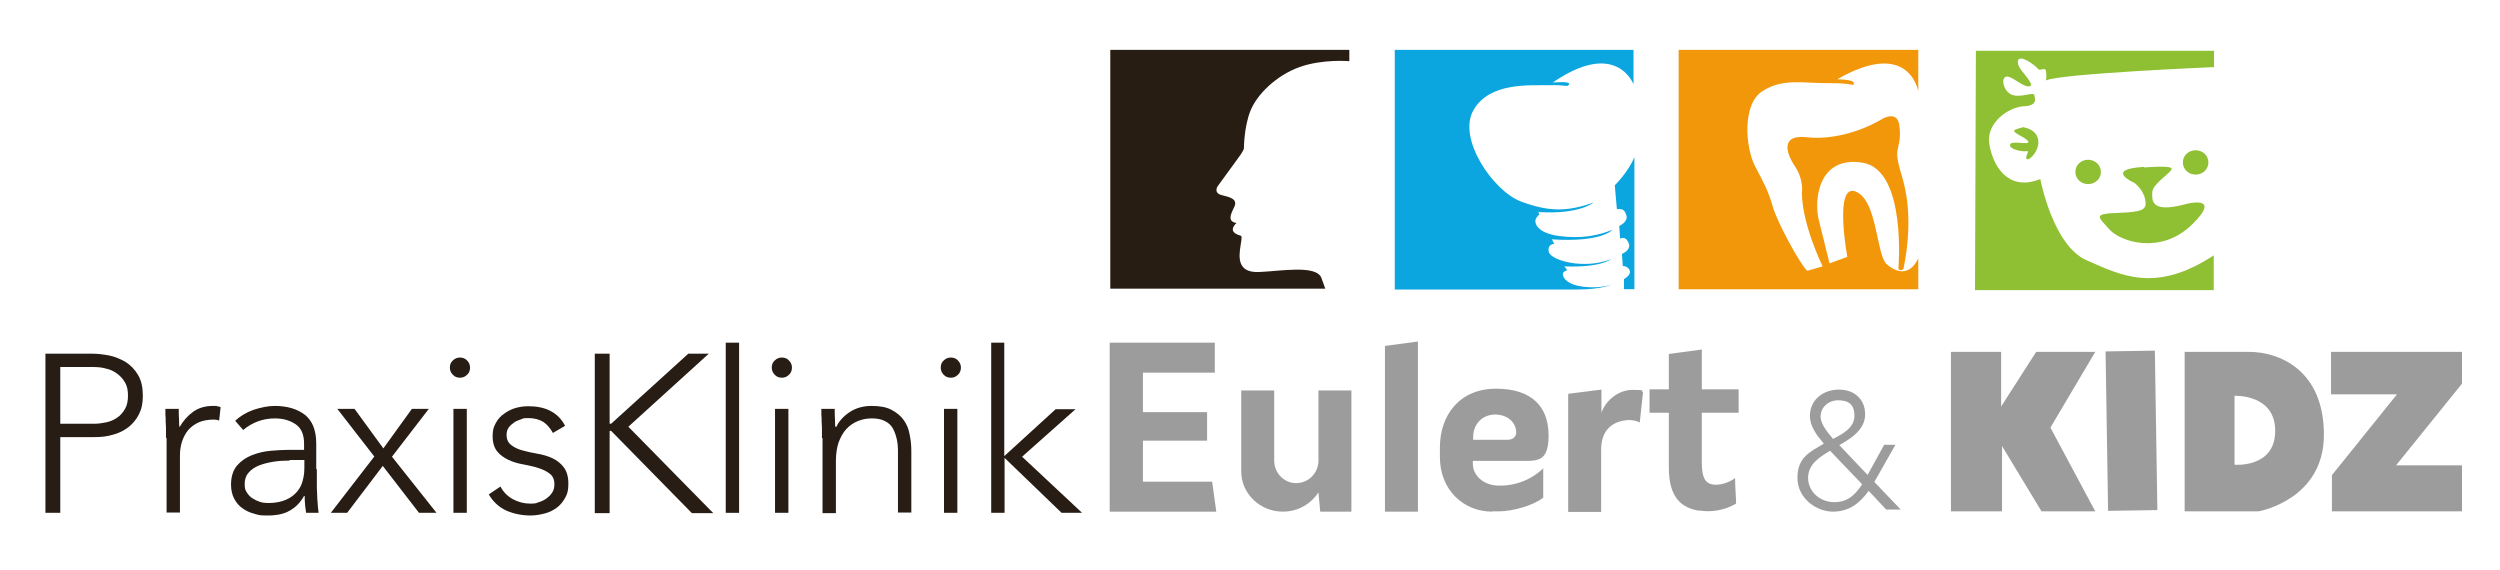 <?xml version="1.0" encoding="UTF-8"?>
<svg xmlns="http://www.w3.org/2000/svg" id="Layer_1" version="1.1" viewBox="0 0 841.9 192">
  <defs>
    <style>
      .st0 {
        fill: #0ba5df;
      }

      .st1 {
        fill: #f2970a;
      }

      .st2 {
        fill: #271d14;
      }

      .st3 {
        fill: #8fc033;
      }

      .st4 {
        fill: #281d13;
      }

      .st5 {
        fill: #9d9c9c;
      }
    </style>
  </defs>
  <g>
    <path class="st2" d="M15.3,119.1h15.5c1.9,0,3.8.2,5.9.6,2,.4,3.9,1.2,5.6,2.2,1.7,1.1,3.1,2.5,4.2,4.4,1.1,1.8,1.6,4.2,1.6,6.9s-.4,4.5-1.3,6.3c-.9,1.8-2.1,3.2-3.6,4.4-1.5,1.1-3.2,2-5.2,2.5-1.9.6-4,.8-6.1.8h-11.6v25.5h-5v-53.7ZM20.3,142.7h11.4c1.4,0,2.8-.2,4.2-.5,1.4-.3,2.6-.9,3.6-1.6,1.1-.7,1.9-1.7,2.6-2.9.7-1.2,1-2.7,1-4.5s-.3-3.2-1-4.4c-.7-1.2-1.6-2.2-2.7-3-1.1-.8-2.3-1.4-3.8-1.7-1.4-.4-2.8-.5-4.2-.5h-11.1v19.1Z"></path>
    <path class="st2" d="M55.9,147.5c0-.7,0-1.5,0-2.4,0-.9,0-1.9-.1-2.8,0-1,0-1.9-.1-2.7,0-.8,0-1.5,0-1.9h4.5c0,1.3,0,2.6.1,3.8,0,1.2,0,2,.2,2.3,1.2-2.1,2.7-3.8,4.5-5.1,1.8-1.3,4-2,6.7-2s.9,0,1.3.1c.4,0,.9.2,1.3.3l-.5,4.5c-.6-.2-1.2-.3-1.7-.3-2,0-3.7.3-5.1.9-1.4.6-2.6,1.5-3.6,2.6-.9,1.1-1.6,2.4-2.1,3.9-.5,1.5-.7,3.1-.7,4.8v19.1h-4.5v-25.2Z"></path>
    <path class="st2" d="M106.7,158c0,1.7,0,3.3,0,4.6,0,1.4,0,2.6.1,3.8,0,1.2.1,2.2.2,3.3,0,1,.2,2,.3,3h-4.2c-.3-1.7-.5-3.6-.5-5.7h-.2c-1.3,2.3-2.9,3.9-4.9,5-1.9,1.1-4.4,1.6-7.4,1.6s-3-.2-4.5-.6c-1.5-.4-2.8-1-3.9-1.8-1.2-.8-2.1-1.9-2.8-3.2-.7-1.3-1.1-2.9-1.1-4.8,0-2.7.7-4.8,2-6.4,1.4-1.6,3-2.7,5-3.5,2-.8,4.1-1.3,6.4-1.5,2.2-.2,4.2-.3,5.9-.3h5.3v-2.1c0-3-.9-5.2-2.8-6.5-1.9-1.3-4.2-2-7-2-4,0-7.6,1.3-10.7,3.9l-2.7-3.1c1.7-1.6,3.7-2.8,6.2-3.7,2.5-.8,4.9-1.3,7.1-1.3,4.2,0,7.6,1,10.2,3,2.5,2,3.8,5.2,3.8,9.7v8.6ZM97.6,155.1c-1.9,0-3.8.1-5.6.4-1.8.3-3.4.7-4.9,1.3-1.4.6-2.6,1.4-3.4,2.4-.9,1-1.3,2.3-1.3,3.8s.2,2,.7,2.8c.5.8,1.1,1.5,1.9,2s1.6.9,2.5,1.2c.9.3,1.9.4,2.8.4,2.4,0,4.4-.4,6-1.1,1.6-.7,2.8-1.6,3.8-2.8.9-1.1,1.6-2.4,1.9-3.9.4-1.4.5-2.9.5-4.4v-2.3h-5Z"></path>
    <path class="st2" d="M126.1,153.8l-12.5-16.1h5.8l9.7,13.3,9.6-13.3h5.7l-12.4,16.1,15,18.9h-5.9l-12.2-15.8-12,15.8h-5.5l14.6-18.9Z"></path>
    <path class="st2" d="M151.5,123.8c0-1,.3-1.8,1-2.4.7-.7,1.5-1,2.4-1s1.8.3,2.4,1c.7.7,1,1.5,1,2.4s-.3,1.8-1,2.4c-.7.7-1.5,1-2.4,1s-1.8-.3-2.4-1c-.7-.7-1-1.5-1-2.4ZM152.7,137.7h4.5v35h-4.5v-35Z"></path>
    <path class="st2" d="M168.5,163.8c1,1.9,2.4,3.3,4.2,4.3,1.9,1,3.8,1.5,5.9,1.5s1.9-.2,2.9-.5c1-.3,1.8-.7,2.6-1.3.8-.6,1.4-1.2,1.9-2,.5-.8.7-1.7.7-2.7,0-1.6-.5-2.8-1.6-3.6-1-.8-2.3-1.4-3.8-1.9-1.5-.5-3.2-.8-5-1.2-1.8-.3-3.5-.8-5-1.5-1.5-.7-2.8-1.6-3.8-2.8-1-1.2-1.6-2.9-1.6-5.2s.4-3.2,1.1-4.5c.7-1.3,1.6-2.3,2.8-3.1,1.1-.8,2.4-1.5,3.8-1.9,1.4-.4,2.9-.6,4.3-.6,2.9,0,5.4.5,7.5,1.6,2.1,1.1,3.7,2.7,4.9,5l-4.1,2.4c-.9-1.6-1.9-2.8-3.2-3.7-1.3-.8-3-1.3-5-1.3s-1.7.1-2.5.4c-.9.3-1.7.6-2.4,1.1-.7.5-1.3,1-1.8,1.7-.5.7-.7,1.5-.7,2.4,0,1.6.5,2.7,1.6,3.5,1,.8,2.3,1.4,3.8,1.8,1.5.4,3.2.8,5,1.1,1.8.3,3.5.8,5,1.5,1.5.7,2.8,1.7,3.8,3,1,1.3,1.6,3.1,1.6,5.5s-.3,3.4-1,4.7c-.7,1.3-1.6,2.5-2.8,3.4-1.2.9-2.5,1.6-4.1,2s-3.1.7-4.8.7c-3,0-5.8-.6-8.3-1.7-2.5-1.2-4.4-3-5.8-5.4l4-2.7Z"></path>
    <path class="st2" d="M200.3,119.1h5v23.6h.5l26-23.6h6.9l-27.1,24.6,28.6,29.1h-7.2l-27.2-27.7h-.5v27.7h-5v-53.7Z"></path>
    <path class="st2" d="M244.4,115.4h4.5v57.3h-4.5v-57.3Z"></path>
    <path class="st2" d="M259.9,123.8c0-1,.3-1.8,1-2.4.7-.7,1.5-1,2.4-1s1.8.3,2.4,1c.7.7,1,1.5,1,2.4s-.3,1.8-1,2.4c-.7.7-1.5,1-2.4,1s-1.8-.3-2.4-1c-.7-.7-1-1.5-1-2.4ZM261,137.7h4.5v35h-4.5v-35Z"></path>
    <path class="st2" d="M276.8,147.5c0-.7,0-1.5,0-2.4,0-.9,0-1.9-.1-2.8,0-1,0-1.9-.1-2.7,0-.8,0-1.5,0-1.9h4.5c0,1.3,0,2.6.1,3.8,0,1.2,0,2,.2,2.3h.2c.9-1.9,2.4-3.6,4.5-5,2.1-1.4,4.6-2.1,7.4-2.1s5,.4,6.7,1.3c1.7.9,3.1,2,4.1,3.4,1,1.4,1.7,3,2,4.8.4,1.8.6,3.7.6,5.6v20.8h-4.5v-20.6c0-1.4-.1-2.8-.4-4.1-.3-1.3-.7-2.5-1.3-3.6-.6-1.1-1.5-1.9-2.7-2.5-1.1-.6-2.6-.9-4.4-.9s-3.2.3-4.7.9c-1.5.6-2.8,1.5-3.9,2.7-1.1,1.2-1.9,2.7-2.6,4.5-.6,1.8-.9,3.9-.9,6.3v17.5h-4.5v-25.2Z"></path>
    <path class="st2" d="M316.8,123.8c0-1,.3-1.8,1-2.4.7-.7,1.5-1,2.4-1s1.8.3,2.4,1c.7.7,1,1.5,1,2.4s-.3,1.8-1,2.4c-.7.7-1.5,1-2.4,1s-1.8-.3-2.4-1c-.7-.7-1-1.5-1-2.4ZM317.9,137.7h4.5v35h-4.5v-35Z"></path>
    <path class="st2" d="M333.7,115.4h4.5v38.2l17.3-15.8h6.7l-18,16,20.2,18.9h-6.9l-19.2-18.5v18.5h-4.5v-57.3Z"></path>
  </g>
  <g>
    <path class="st5" d="M373.7,172.3v-56.9h35.4v10.1h-24.2v13.3h21.6v9.6h-21.6v13.8h23.3l1.4,10.1h-36Z"></path>
    <path class="st5" d="M418,158.8v-27.3h11.1v23.6c0,4.2,3.3,7.6,7.4,7.6s7.4-3.3,7.5-7.4v-23.8h11.1v40.8h-10.5l-.6-6.5c-2.5,3.9-6.9,6.5-12,6.5-7.7,0-14-6.1-14-13.5Z"></path>
    <path class="st5" d="M466.4,172.3v-55.8l11.1-1.5v57.3h-11.1Z"></path>
    <path class="st5" d="M502.6,172.3c-9.9,0-17.7-7.4-17.7-18.4v-3.2c0-11,6.7-19.8,18.9-19.8s17.7,6.2,17.7,15.7-4,8.6-11,8.6h-14.5c0,1.5,0,.2,0,1.1,0,3.6,3.3,6.9,8,7.2,6.7.4,12.4-2.5,15.7-5.8,0,4.6,0,6.8,0,9.9-3,2.4-9.9,4.6-14.9,4.6h-2.3ZM496.1,148.1h11.6c2,0,2.9-1.3,2.9-2.4,0-3.5-3-6.1-7.1-6.1s-7.4,3-7.4,7.6v1Z"></path>
    <path class="st5" d="M528.2,132.6l11.1-1.4v7.8c1.4-4.1,5.7-7.7,10.4-7.7s2.7.2,3.6.8l-1.1,10.2c-.8-.5-2.5-1-4.4-.8-5.2.5-8.6,3.7-8.6,9.9v21h-11.1v-39.6Z"></path>
    <path class="st5" d="M572.2,172c-6.2-1-10.2-4.7-10.2-14.5v-18.5h-6.5v-7.9h6.5v-11.9l11.1-1.5v13.4h12.4v7.9h-12.4v16.3c0,4.2.5,6.9,3,7.7,2.7.8,6.2-.5,8.2-2,0,3.1.5,8.6.3,8.6-1.8,1.1-6.4,3.3-12.4,2.3Z"></path>
  </g>
  <polygon class="st5" points="685.7 118.5 673.9 136.9 673.9 118.5 657 118.5 657 172.2 674.2 172.2 674.2 150.2 687.5 172.2 705.6 172.2 690.5 144 705.6 118.5 685.7 118.5"></polygon>
  <rect class="st5" x="709.4" y="118.5" width="16.6" height="53.7" transform="translate(-2.1 11) rotate(-.9)"></rect>
  <polygon class="st5" points="785 118.5 785 132.8 807.2 132.8 785.3 160 785.3 172.2 829.1 172.2 829.1 156.7 806.9 156.7 829.1 129.2 829.1 118.5 785 118.5"></polygon>
  <path class="st5" d="M766.2,145.1c0,12.6-13.7,11.4-13.7,11.4v-23.2s13.7-.7,13.7,11.8M782.6,146.4c0-21.9-15.2-27.9-25.1-27.9h-21.8v53.7h24.9s22-3.8,22-25.8"></path>
  <path class="st5" d="M628.9,160l5.6-10.2h3.8l-7.1,12.5,8.9,9.3h-4.9l-5.9-6.3c-3.1,4.3-6.7,7-12.1,7s-11.9-4.4-11.9-11.4,4.4-8.8,8.9-11.5c-2.2-2.6-4.7-5.7-4.7-9.3,0-5.6,4.6-8.9,9.8-8.9s8.8,3.3,8.8,8.3-4.4,8-8.7,10.4l9.5,10ZM616.3,151.8c-3.5,2.1-7.4,4.5-7.4,9.1s3.9,8.2,8.8,8.2,7.2-2.8,9.4-6l-10.8-11.3ZM613.1,140.2c0,2.7,2.5,5.6,4.2,7.6,3.1-1.6,7.2-3.7,7.2-7.8s-2.3-5.2-5.5-5.2-5.9,2.3-5.9,5.5Z"></path>
  <g>
    <path class="st4" d="M373.7,16.8h80.7v3.8s-9-.8-16.8,2c-7.8,2.8-14.3,9.2-16.5,14.7-2.2,5.5-2.2,12.7-2.2,12.7,0,0,0,.7-2.2,3.6l-6.7,9.2s-1.4,2.2,1.4,2.9c2.8.7,5.6,1.3,4.2,4.1-1.4,2.8-2.1,4.8.8,5.3,0,0-2.5,2.1-.4,3.5,2.1,1.4,2.5-.4,1.8,3.9-.7,4.3-1.1,9.4,6.2,9.1,7.3-.3,19.3-2.5,21,2l1.3,3.6h-72.4V16.8"></path>
    <g>
      <path class="st0" d="M469.6,16.8h80.5v11.6s-5.7-15.4-27.2-.6c0,0,6-.6,5.5.6-.6,1.1-.6.1-6.9.3-6.3.1-19.9-1.1-25.3,8.4-5.5,9.5,6.6,27.3,16.1,30.8,9.5,3.5,15.5,3.4,24.4.3,0,0-4.8,4.1-18.6,3.2l.3.8s-1,.8-1.3,1.8c-.3,1,.3,4.5,8.1,5.5,7.8,1,13.2-.3,17.8-2.1,0,0-3.5,4.3-20.4,3.2l.8,1.5s-2.5.1-1.8,2.8c.7,2.7,11.5,6,20.9,2.4,0,0-3.4,2.9-15.7,2.4l1,1.3s-1.7.4-1.5,1.5c.1,1.1,1.5,3.5,7.3,4.1,5.7.6,9.2-.8,9.2-.8,0,0-3.2,1.7-11.9,1.7h-61.2V16.8Z"></path>
      <path class="st0" d="M550.4,53v44.4h-3.5v-3.4c-.1,0,3.5-1.8,1.3-3.8,0,0-.7-.7-1.7-.6l-.3-4.1s3.4-1.3,2.2-3.8c-1.1-2.5-2.8-1.3-2.8-1.3l-.3-4.3s3.1-1.4,2.4-3.6c-.7-2.2-1.5-2.1-3.2-2.1l-.7-8s4.6-4.5,6.6-9.5"></path>
    </g>
    <path class="st1" d="M565.5,16.8h80.5v14s-2.9-18.1-27.3-4.1c0,0,5.6,0,5.6,1.3s0-.1-8.4,0c-8.4.1-15.4-1.8-22.4,2.7-7,4.5-5.6,19.3-2.5,25.2,3.1,5.9,4.6,8.7,6,13.7,1.4,5,9.1,19.3,11.6,21.6l5.2-1.5s-6.9-13.9-7-24.8c0,0,.8-4.2-2.4-9-3.2-4.8-4.5-10.6,3.9-9.7,8.4,1,17.9-1.8,24.6-5.6,0,0,5.9-4.1,6.7,1.5.8,5.6-.8,7.3-.7,10.1s1.8,7.6,2.1,9c.3,1.4,3.6,11.8,0,29.4,0,0-.8.8-1.7,0,0,0,2.9-33.3-12-35.8-15-2.5-16.5,12.6-14.8,19.3,1.7,6.7,3.6,14.6,3.6,14.6l6-2.2s-4.6-24.9,2.8-22c7.4,2.9,6.9,21.4,10.5,24.5,3.6,3.1,7.8,3.8,10.6-2v10.4h-80.7V16.8Z"></path>
    <g>
      <path class="st3" d="M665.2,17.1h80.4v5.5s-52.2,2.2-56.6,4.5c0,0,.3-1.7,0-3.2-.3-1.5-2,.2-2.7-.7-.7-1-4.2-3.5-5.7-3.5s-1.5,2,.3,4.2c1.7,2.2,4.5,5.2,2.2,5.2s-6-4-7.7-3.2c-1.7.7-.5,5.5,2.7,6.2,3.2.7,6.7-1.3,7,0,.2,1.2,1.2,3.5-3.7,3.7-5,.3-12.5,5.5-11.5,12.5,1,7,6,16.5,17.2,12,0,0,4.2,22.5,15.7,27.4,11.5,5,23,11.2,42.7-1.7v11.7h-80.4l.3-80.6Z"></path>
      <path class="st3" d="M680.9,42.8s4.5.3,5.4,3.9c.9,3.6-2.7,7.4-3.7,6.9-1-.5,1.2-3-.1-2.7-1.4.3-6-.6-5.6-2.2.4-1.6,7,.4,6.1-1.1-.9-1.5-6.1-3.1-4.4-3.9,1.7-.7,2.4-.7,2.4-.7"></path>
      <path class="st3" d="M703.2,62c2.4,0,4.3-1.8,4.3-4.1s-1.9-4.1-4.3-4.1-4.3,1.8-4.3,4.1,1.9,4.1,4.3,4.1"></path>
      <path class="st3" d="M739.4,58.8c2.4,0,4.3-1.8,4.3-4.1s-1.9-4.1-4.3-4.1-4.3,1.8-4.3,4.1,1.9,4.1,4.3,4.1"></path>
      <path class="st3" d="M722.1,56.4s9.9-.9,9.2.6c-.6,1.5-6.4,5-6.5,7.7-.1,2.7-.6,7.2,11,4.1,0,0,13-3.6,2.5,6.7-10.5,10.4-24.2,6-28,1.7-3.7-4.2-5.7-5.2,2.9-5.5,8.6-.3,9.9-1.1,9.2-4.5-.6-3.4-3.6-5.6-3.6-5.6,0,0-10.5-4.6,3.2-5.4"></path>
    </g>
  </g>
</svg>

